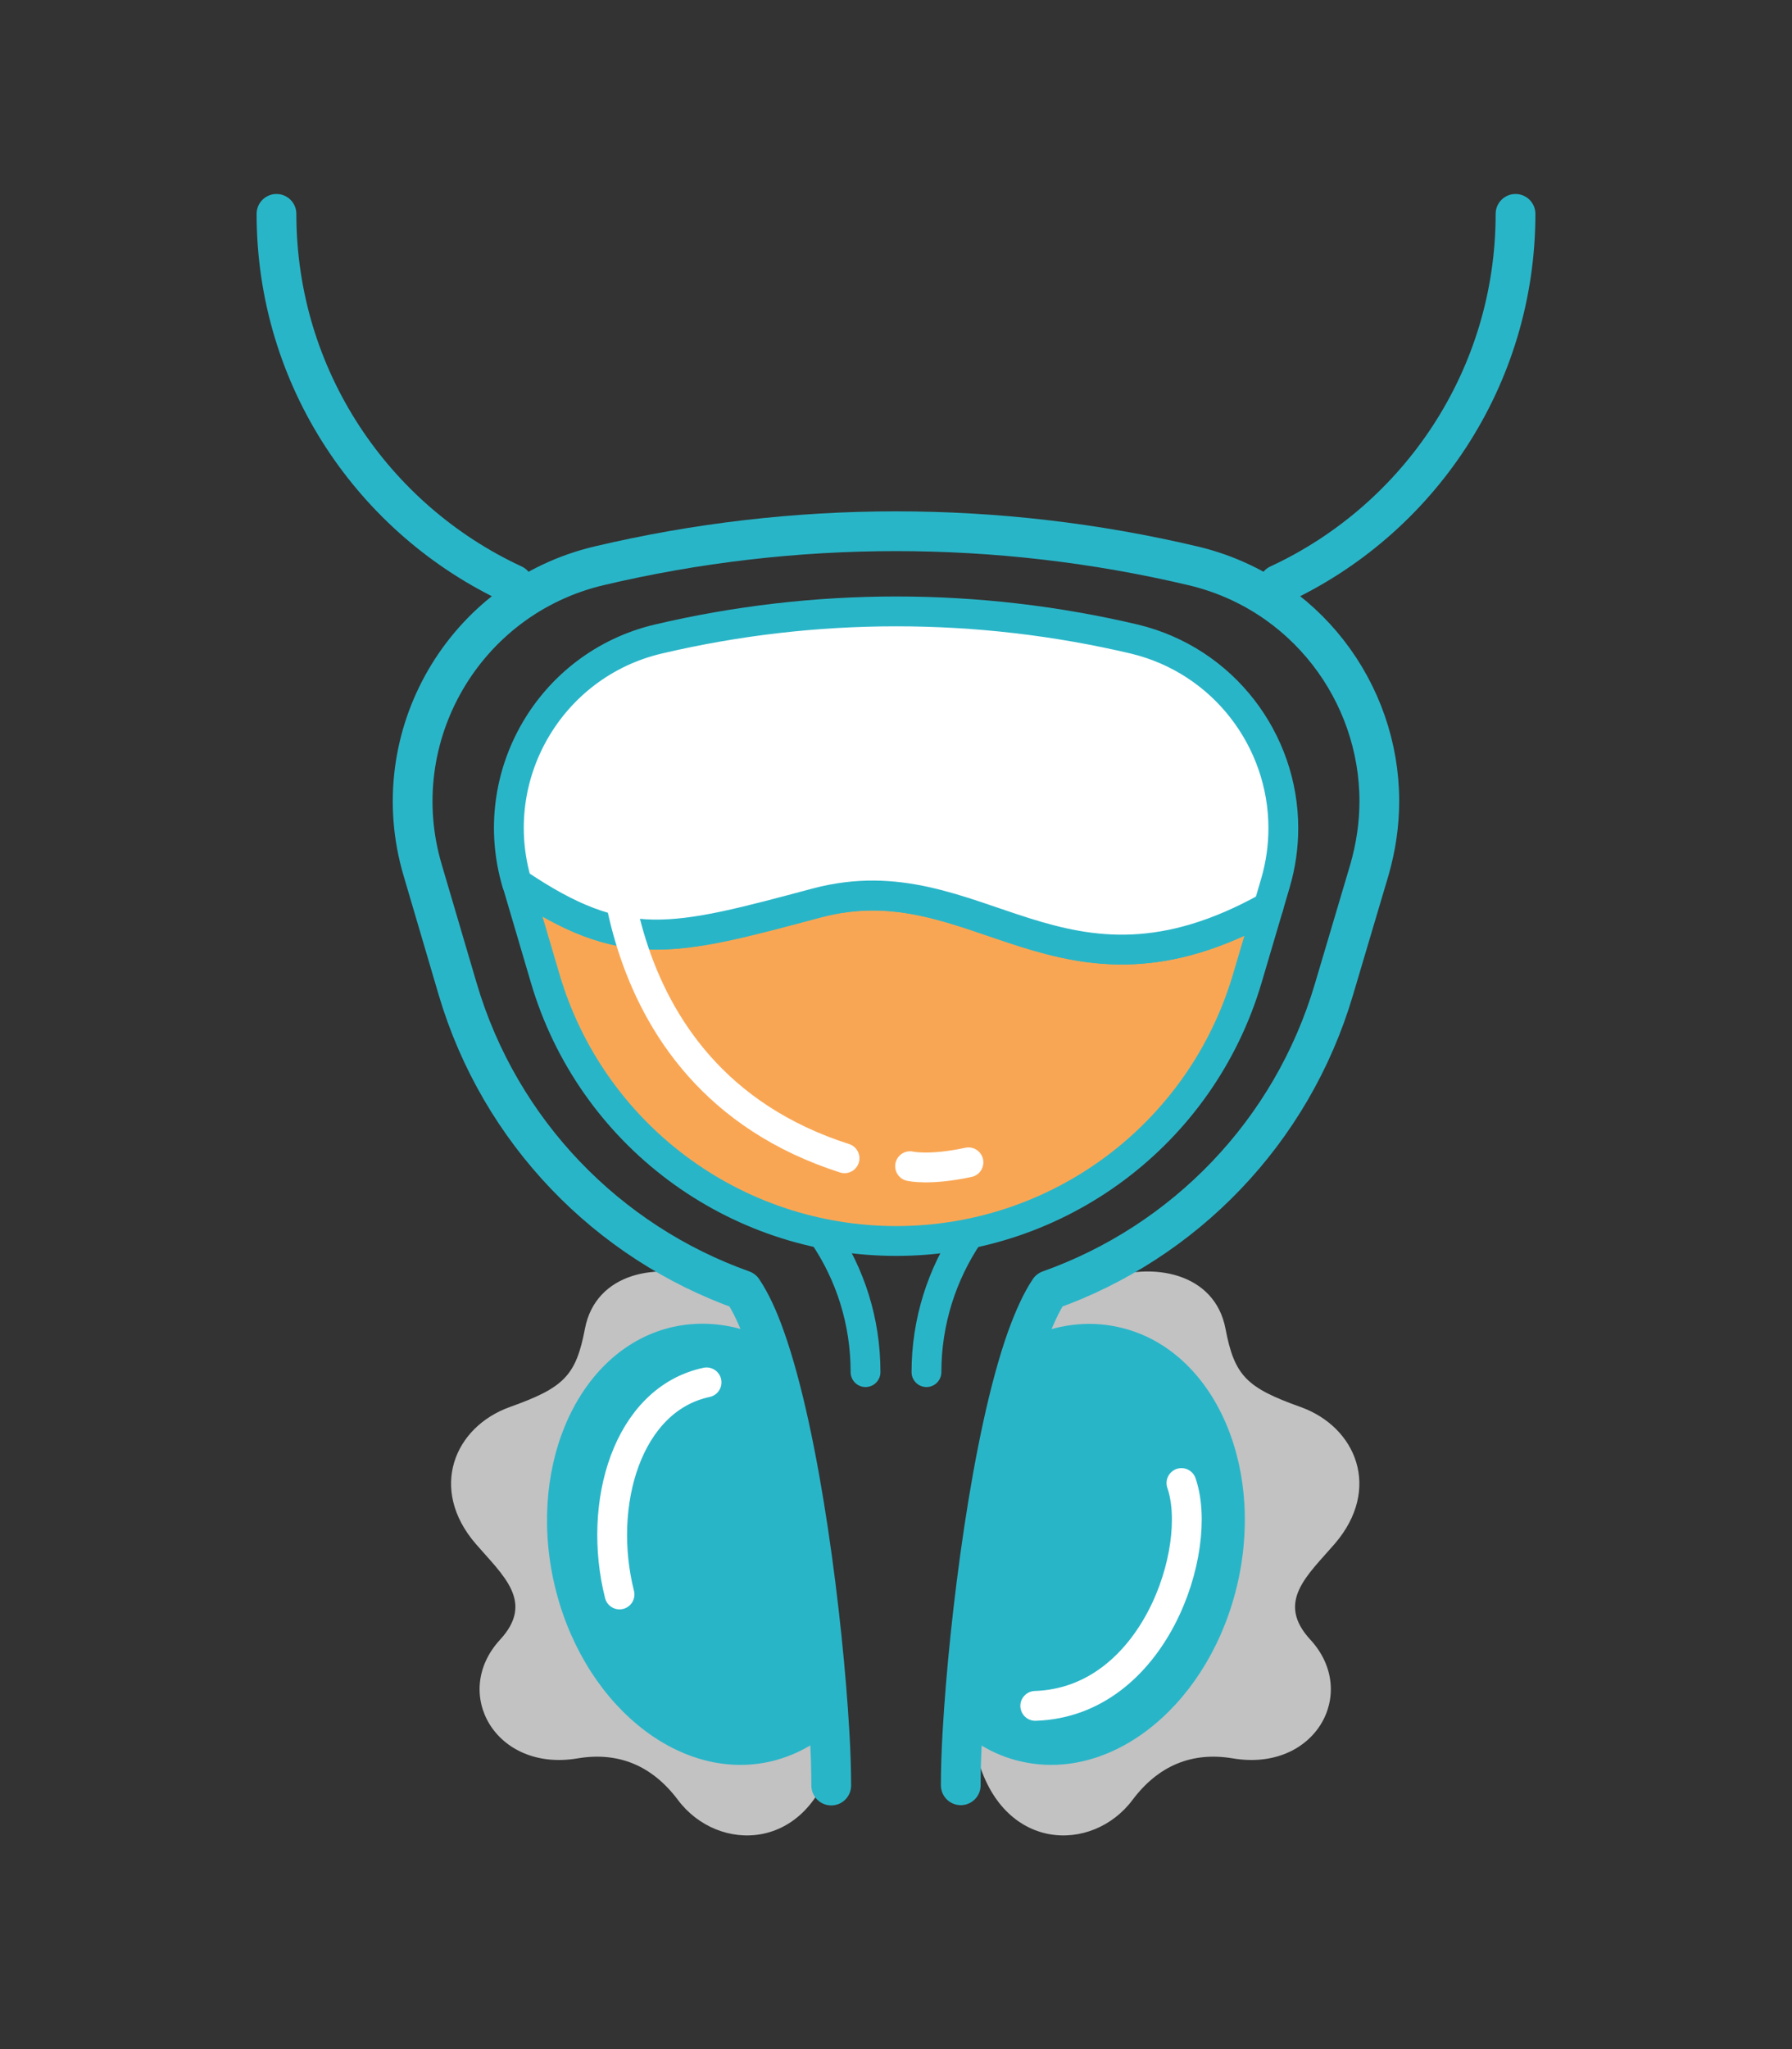 <?xml version="1.0" encoding="utf-8"?>
<!-- Generator: Adobe Illustrator 28.2.0, SVG Export Plug-In . SVG Version: 6.00 Build 0)  -->
<svg version="1.1" id="Layer_1" xmlns="http://www.w3.org/2000/svg" xmlns:xlink="http://www.w3.org/1999/xlink" x="0px" y="0px"
	 viewBox="0 0 700 800" style="enable-background:new 0 0 700 800;" xml:space="preserve">
<rect x="0" y="0" width="700" height="800" fill="#333333" stroke="none"/>
<style type="text/css">
	.st0{opacity:0.7;fill:#FFFFFF;}
	.st1{fill:#29B5C8;}
	.st2{fill:none;stroke:#29B5C8;stroke-width:15.525;stroke-linecap:round;stroke-linejoin:round;stroke-miterlimit:10;}
	.st3{fill:#F9A654;}
	.st4{fill:none;stroke:#29B5C8;stroke-width:11.644;stroke-linecap:round;stroke-linejoin:round;stroke-miterlimit:10;}
	.st5{fill:#FFFFFF;}
	.st6{fill:none;stroke:#FFFFFF;stroke-width:11.644;stroke-linecap:round;stroke-miterlimit:10;}
</style>
<path class="st0" d="M430.3,499.8c19.9-7.6,44.2-2.9,48.4,18.9c3.5,18.5,8.3,23.1,29.3,30.6c21.8,7.8,31.8,32,13.4,53.4
	c-10.7,12.4-23.2,22.7-9.5,37.5c19.1,20.8,1.8,51.7-30.3,46.3c-16.1-2.7-29.2,2.9-39.2,16.2c-15.7,21-51.1,20.4-60.8-17.3
	c-5.9-22.7,18.8-158.8,30.3-172.4C423.5,499.4,430.3,499.8,430.3,499.8"/>
<path class="st0" d="M276.9,499.8c-19.9-7.6-44.2-2.9-48.4,18.9c-3.5,18.5-8.3,23.1-29.3,30.6c-21.8,7.8-31.8,32-13.4,53.4
	c10.7,12.4,23.2,22.7,9.5,37.5c-19.1,20.8-1.8,51.7,30.3,46.3c16.1-2.7,29.2,2.9,39.2,16.2c15.7,21,51.1,20.4,60.8-17.3
	c5.9-22.7-18.8-158.8-30.3-172.4C283.7,499.4,276.9,499.8,276.9,499.8"/>
<path class="st1" d="M483.6,617.4c-10.4,46.8-48.1,78.4-84.3,70.4c-8.8-1.9-16.7-6-23.4-11.8c2.5-43.2,11.3-114.8,25.1-153.5
	c11.4-5.3,23.7-7.1,35.8-4.4C473.1,526,494,570.5,483.6,617.4"/>
<path class="st1" d="M298.9,522.4c13.8,38.7,22.6,110.3,25.1,153.6c-6.7,5.8-14.6,9.8-23.4,11.8c-36.2,8-73.9-23.5-84.3-70.4
	C206,570.5,226.9,526,263.1,518C275.2,515.4,287.5,517.1,298.9,522.4"/>
<path class="st2" d="M324.7,697.1c0-5.7-0.2-12.9-0.7-21.1c-2.5-43.2-11.3-114.8-25.1-153.6c-2.7-7.7-5.7-14.1-8.8-18.7
	c-52.6-18.7-94.8-61.7-111.3-117.5l-13.7-46.5c-15.4-52,16.1-106.3,68.9-118.8c38.1-9,77.1-13.5,116-13.5c38.9,0,77.9,4.5,116,13.5
	c43.7,10.3,72.8,49.3,72.8,91.9c0,8.9-1.3,17.9-3.9,26.9l-13.8,46.5c-16.5,55.9-58.6,98.8-111.2,117.5c-3.1,4.6-6,11-8.8,18.7
	c-13.8,38.7-22.6,110.3-25.1,153.5c-0.5,8.2-0.7,15.4-0.7,21.1"/>
<path class="st3" d="M495.5,354l-8.3,28.1c-18,60.8-73.8,102.4-137.1,102.4c-63.4,0-119.2-41.7-137.1-102.4l-11-37.3
	c41.8,28.3,60.9,22.8,117.1,7.8C382.2,335.7,413.9,399.6,495.5,354"/>
<path class="st4" d="M495.5,354l-8.3,28.1c-18,60.8-73.8,102.4-137.1,102.4c-63.4,0-119.2-41.7-137.1-102.4l-11-37.3
	c41.8,28.3,60.9,22.8,117.1,7.8C382.2,335.7,413.9,399.6,495.5,354z"/>
<path class="st5" d="M501.3,323.3c0,7.1-1,14.4-3.1,21.5l-2.7,9.2c-81.6,45.6-113.2-18.3-176.5-1.5c-56.2,15-75.3,20.5-117.1-7.8
	c-12.3-41.7,12.9-85.2,55.2-95.2c30.6-7.2,61.8-10.8,93-10.8c31.2,0,62.4,3.6,93,10.8C478,257.9,501.3,289.1,501.3,323.3"/>
<path class="st4" d="M501.3,323.3c0,7.1-1,14.4-3.1,21.5l-2.7,9.2c-81.6,45.6-113.2-18.3-176.5-1.5c-56.2,15-75.3,20.5-117.1-7.8
	c-12.3-41.7,12.9-85.2,55.2-95.2c30.6-7.2,61.8-10.8,93-10.8c31.2,0,62.4,3.6,93,10.8C478,257.9,501.3,289.1,501.3,323.3z"/>
<path class="st4" d="M338.1,535.7c0-19.9-6-38.3-16.4-53.6 M378.3,482.1c-10.3,15.3-16.4,33.8-16.4,53.6"/>
<path class="st2" d="M108,83.5c0,64.1,37.9,119.4,92.5,144.7 M499.5,228.2c54.6-25.3,92.5-80.6,92.5-144.7"/>
<path class="st6" d="M461.5,579c8.9,25.7-10.6,85.5-57.1,87 M276,539.7c-31,6.6-42.9,47.5-34,82.8 M239.4,309.7
	c0,0-10.4,110.2,90.5,142.5 M355.5,455.3c0,0,7.4,1.8,22.8-1.5"/>
</svg>
